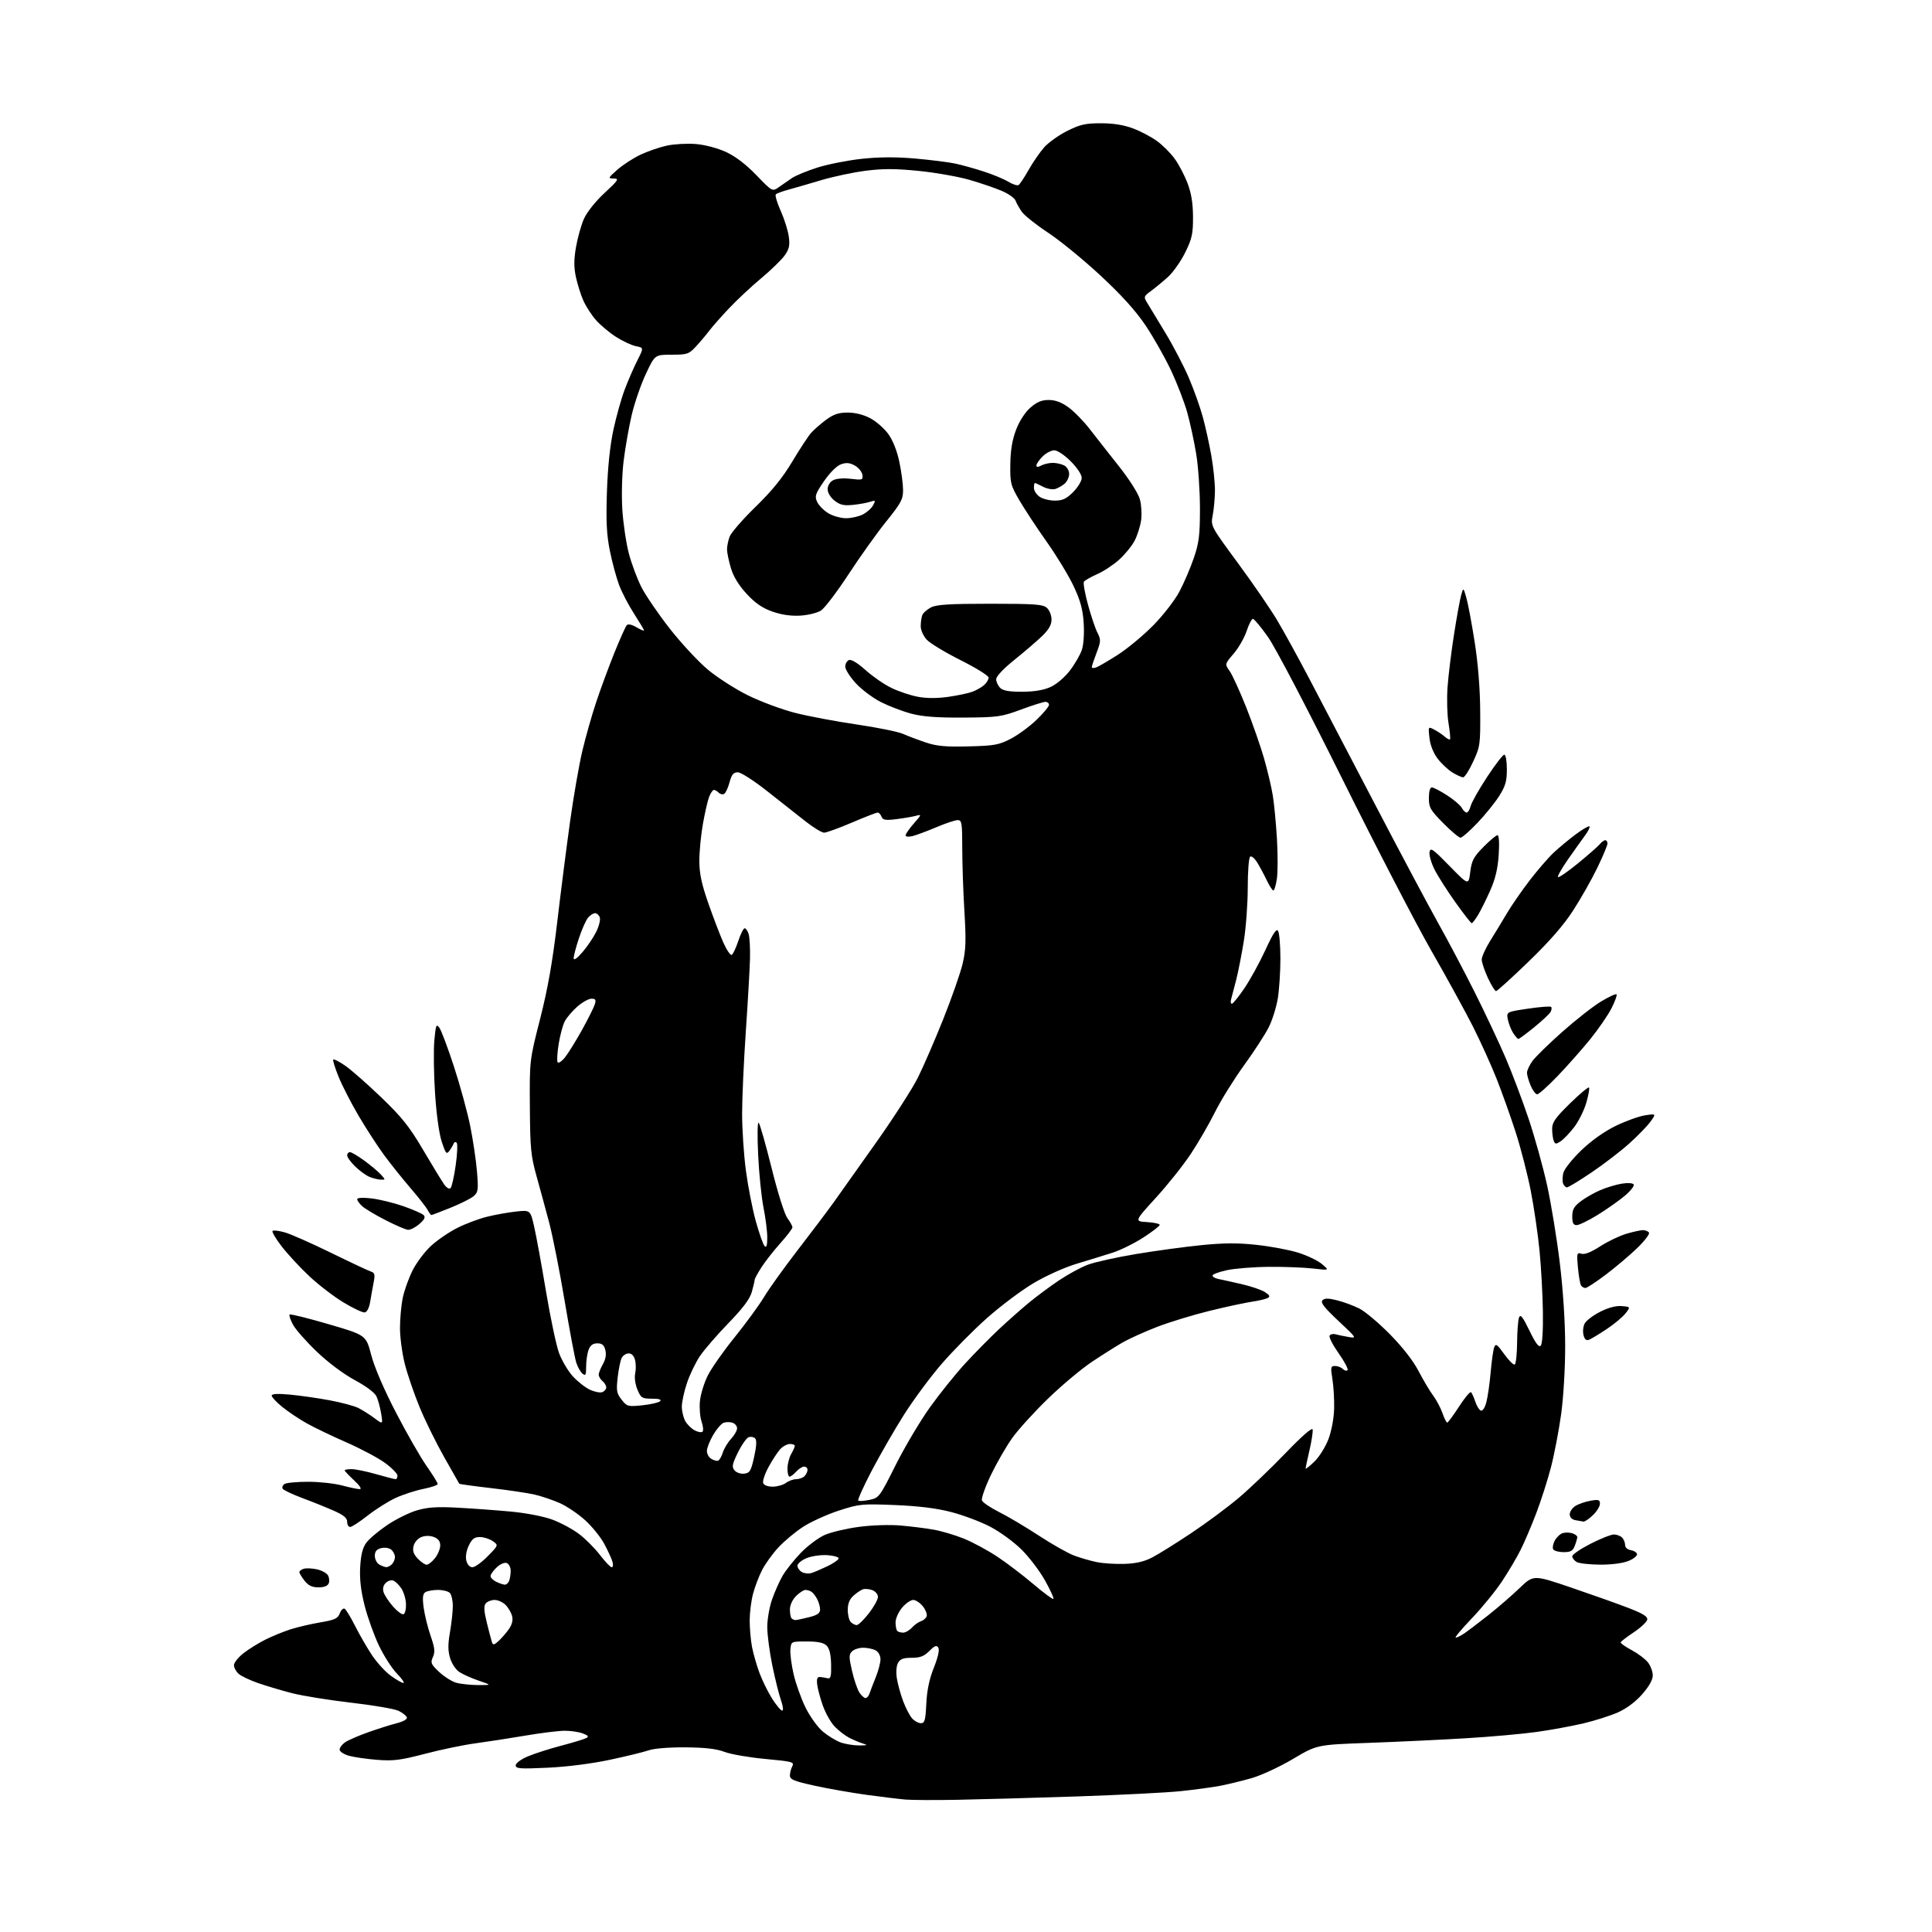 <?xml version="1.0" encoding="UTF-8" standalone="no"?>
<svg 
  version="1.1" 
  xmlns="http://www.w3.org/2000/svg" 
  xmlns:xlink="http://www.w3.org/1999/xlink" 
  xmlns:svg="http://www.w3.org/2000/svg"
  xmlns:rdf="http://www.w3.org/1999/02/22-rdf-syntax-ns#"
  xmlns:cc="http://creativecommons.org/ns#"
  xmlns:dc="http://purl.org/dc/elements/1.1/"
  viewBox="0 0 768 768"
  width="768"
  height="768"
>
<style>svg {background-color: white; }</style>"
<path stroke="none" fill="black" fill-rule="evenodd" d="M380.50,715.45C371.70,715.61 362.48,715.57 360.00,715.36C357.52,715.15 350.55,714.30 344.50,713.48C338.45,712.65 329.11,711.01 323.75,709.83C315.57,708.03 314.00,707.38 314.00,705.78C314.00,704.73 314.43,703.07 314.96,702.08C315.83,700.44 314.97,700.21 304.21,699.21C297.77,698.61 290.48,697.35 288.00,696.40C284.81,695.18 280.30,694.66 272.50,694.60C266.14,694.55 260.02,695.03 258.00,695.74C256.07,696.42 249.10,698.12 242.50,699.53C235.25,701.08 225.45,702.33 217.75,702.69C206.74,703.21 205.00,703.08 205.00,701.77C205.00,700.90 207.05,699.37 209.75,698.22C212.36,697.11 218.32,695.19 223.00,693.96C227.68,692.73 232.18,691.37 233.00,690.93C234.17,690.31 233.88,689.91 231.68,689.07C230.14,688.48 226.92,688.00 224.53,688.00C222.15,688.00 215.09,688.87 208.85,689.93C202.61,690.99 193.68,692.37 189.00,693.00C184.32,693.62 175.32,695.49 169.00,697.15C159.26,699.70 156.35,700.07 150.00,699.57C145.88,699.25 140.81,698.52 138.75,697.95C136.69,697.37 135.00,696.28 135.00,695.51C135.00,694.74 135.97,693.43 137.16,692.60C138.35,691.77 142.51,689.96 146.41,688.58C150.31,687.20 155.44,685.58 157.81,684.98C160.36,684.33 161.97,683.40 161.74,682.69C161.53,682.04 160.05,680.87 158.46,680.09C156.88,679.32 148.36,677.85 139.54,676.84C130.72,675.82 120.12,674.11 116.00,673.04C111.88,671.97 105.83,670.17 102.57,669.04C99.31,667.91 95.82,666.24 94.82,665.34C93.82,664.43 93.00,662.90 93.00,661.93C93.00,660.96 94.69,658.84 96.75,657.21C98.81,655.59 102.75,653.14 105.50,651.77C108.25,650.40 112.75,648.56 115.50,647.68C118.25,646.80 123.57,645.56 127.32,644.92C133.10,643.95 134.28,643.40 135.07,641.33C135.58,639.98 136.46,639.16 137.02,639.51C137.58,639.86 139.44,642.93 141.15,646.32C142.86,649.72 145.85,654.92 147.81,657.87C149.76,660.83 153.15,664.54 155.33,666.12C157.51,667.71 159.77,669.00 160.35,669.00C160.93,669.00 159.77,667.31 157.76,665.25C155.76,663.19 152.52,658.12 150.57,654.00C148.62,649.88 146.07,642.73 144.91,638.12C143.44,632.29 142.91,627.65 143.18,622.90C143.45,618.07 144.16,615.25 145.59,613.28C146.71,611.75 150.45,608.59 153.90,606.25C157.35,603.92 162.69,601.27 165.76,600.38C170.06,599.13 173.78,598.89 181.92,599.33C187.74,599.64 197.23,600.33 203.01,600.87C209.07,601.43 216.05,602.78 219.51,604.05C222.80,605.27 227.59,607.83 230.13,609.75C232.68,611.66 236.44,615.43 238.49,618.12C240.54,620.80 242.65,623.00 243.17,623.00C243.71,623.00 243.83,621.99 243.45,620.75C243.08,619.51 241.60,616.32 240.17,613.65C238.74,610.99 235.31,606.75 232.54,604.25C229.77,601.75 225.25,598.71 222.50,597.49C219.75,596.28 215.25,594.76 212.50,594.12C209.75,593.48 201.94,592.32 195.14,591.54C188.34,590.75 182.69,589.97 182.57,589.81C182.46,589.64 179.74,584.85 176.53,579.16C173.32,573.48 168.93,564.56 166.79,559.35C164.64,554.14 162.01,546.46 160.94,542.28C159.87,538.10 159.00,531.62 159.00,527.89C159.00,524.15 159.51,518.71 160.13,515.80C160.74,512.88 162.50,508.01 164.03,504.96C165.56,501.92 168.84,497.56 171.32,495.27C173.80,492.98 178.49,489.77 181.75,488.13C185.00,486.49 190.32,484.48 193.58,483.68C196.84,482.87 202.05,481.94 205.17,481.60C210.84,481.00 210.84,481.00 212.37,487.75C213.21,491.46 215.33,503.05 217.07,513.50C218.82,523.95 221.14,534.92 222.24,537.88C223.34,540.84 225.77,544.96 227.64,547.03C229.52,549.10 232.57,551.52 234.43,552.40C236.29,553.28 238.53,553.73 239.41,553.40C240.28,553.06 241.00,552.21 241.00,551.52C241.00,550.82 240.32,549.68 239.50,549.00C238.68,548.32 238.00,547.17 238.00,546.46C238.00,545.75 238.75,543.86 239.66,542.27C240.74,540.39 241.08,538.45 240.64,536.69C240.13,534.67 239.34,534.00 237.46,534.00C235.69,534.00 234.66,534.75 233.98,536.57C233.44,537.98 233.00,540.96 233.00,543.19C233.00,546.62 232.78,547.06 231.55,546.04C230.75,545.38 229.64,543.41 229.07,541.67C228.51,539.93 226.43,528.87 224.45,517.10C222.48,505.33 219.72,491.38 218.33,486.10C216.93,480.82 214.66,472.45 213.27,467.50C211.03,459.48 210.74,456.49 210.63,440.00C210.50,421.50 210.50,421.50 214.71,405.00C217.76,393.04 219.63,382.45 221.51,366.50C222.94,354.40 225.24,336.40 226.62,326.50C228.00,316.60 230.19,304.00 231.49,298.50C232.79,293.00 235.28,284.23 237.03,279.00C238.77,273.77 242.01,265.00 244.23,259.50C246.45,254.00 248.66,249.07 249.14,248.54C249.69,247.94 251.13,248.24 253.01,249.35C254.65,250.32 256.00,250.88 256.00,250.59C256.00,250.30 254.21,247.31 252.03,243.93C249.85,240.55 247.17,235.41 246.08,232.49C244.99,229.58 243.35,223.49 242.43,218.96C241.14,212.58 240.88,207.33 241.26,195.61C241.58,185.85 242.49,177.11 243.82,170.93C244.95,165.67 246.97,158.46 248.31,154.90C249.65,151.34 251.91,146.14 253.33,143.33C255.92,138.23 255.92,138.23 252.78,137.61C251.05,137.26 247.48,135.59 244.85,133.90C242.21,132.21 238.63,129.20 236.88,127.21C235.14,125.23 232.89,121.74 231.88,119.46C230.87,117.18 229.54,112.97 228.93,110.11C228.10,106.23 228.11,103.19 228.97,98.20C229.61,94.51 231.03,89.47 232.12,87.00C233.28,84.36 236.65,80.12 240.28,76.75C245.83,71.59 246.21,71.00 243.98,70.96C241.61,70.92 241.67,70.77 245.43,67.44C247.60,65.54 251.73,62.86 254.61,61.49C257.49,60.13 262.22,58.50 265.11,57.88C268.00,57.26 273.16,56.98 276.57,57.25C280.21,57.55 285.15,58.84 288.52,60.38C292.32,62.12 296.44,65.26 300.65,69.61C307.02,76.21 307.02,76.21 309.64,74.36C311.07,73.34 313.43,71.71 314.88,70.74C316.32,69.77 320.88,67.90 325.00,66.59C329.12,65.29 337.03,63.73 342.57,63.13C349.50,62.39 356.15,62.35 363.89,63.03C370.07,63.58 377.24,64.48 379.81,65.04C382.39,65.60 387.43,67.00 391.00,68.16C394.57,69.31 398.95,71.12 400.73,72.19C402.51,73.26 404.38,73.88 404.89,73.57C405.39,73.26 407.19,70.56 408.87,67.57C410.56,64.58 413.33,60.55 415.03,58.62C416.73,56.68 420.87,53.72 424.22,52.05C429.35,49.49 431.48,49.00 437.62,49.00C442.52,49.00 446.72,49.67 450.36,51.03C453.35,52.15 457.64,54.40 459.89,56.04C462.15,57.67 465.33,60.85 466.96,63.11C468.60,65.36 470.90,69.75 472.07,72.86C473.58,76.82 474.22,80.80 474.24,86.26C474.26,92.97 473.84,94.89 471.12,100.40C469.39,103.91 466.30,108.30 464.24,110.14C462.18,111.99 459.15,114.49 457.50,115.70C454.65,117.77 454.58,118.01 456.00,120.34C456.82,121.69 460.08,127.06 463.23,132.27C466.39,137.48 470.58,145.52 472.55,150.12C474.53,154.73 477.02,161.70 478.09,165.61C479.17,169.52 480.71,176.49 481.52,181.11C482.33,185.72 482.98,191.97 482.96,195.00C482.93,198.03 482.54,202.44 482.08,204.80C481.25,209.11 481.25,209.11 492.07,223.80C498.02,231.89 505.02,242.07 507.62,246.44C510.23,250.80 515.92,261.15 520.28,269.44C524.64,277.72 536.42,300.25 546.46,319.50C556.50,338.75 567.88,360.12 571.73,367.00C575.59,373.88 582.15,386.30 586.31,394.61C590.47,402.92 595.98,414.62 598.54,420.61C601.11,426.60 605.21,437.47 607.66,444.77C610.11,452.07 613.42,463.99 615.02,471.27C616.61,478.55 618.88,492.38 620.04,502.00C621.36,512.80 622.17,525.43 622.18,535.00C622.19,543.97 621.50,555.47 620.56,562.30C619.65,568.79 617.84,578.24 616.52,583.30C615.21,588.36 612.56,596.61 610.65,601.62C608.73,606.64 605.95,613.17 604.46,616.12C602.98,619.08 599.69,624.65 597.14,628.50C594.60,632.35 589.20,638.99 585.13,643.25C581.06,647.51 578.14,651.00 578.64,651.00C579.15,651.00 580.67,650.25 582.03,649.33C583.39,648.42 587.65,645.19 591.50,642.15C595.35,639.11 600.99,634.24 604.03,631.31C609.57,625.99 609.57,625.99 624.52,631.07C632.74,633.87 642.99,637.51 647.29,639.17C653.15,641.43 655.03,642.60 654.80,643.84C654.62,644.75 652.23,647.00 649.49,648.83C646.75,650.66 644.39,652.46 644.25,652.83C644.11,653.20 646.05,654.59 648.56,655.92C651.07,657.26 654.00,659.45 655.06,660.81C656.13,662.16 657.00,664.50 657.00,665.99C657.00,667.77 655.53,670.38 652.78,673.51C650.14,676.52 646.54,679.20 643.13,680.71C640.14,682.03 634.00,683.99 629.48,685.06C624.96,686.13 616.59,687.67 610.88,688.47C605.17,689.27 592.40,690.41 582.50,691.00C572.60,691.60 555.27,692.41 544.00,692.82C523.50,693.56 523.50,693.56 514.00,699.20C508.77,702.31 501.35,705.75 497.50,706.85C493.65,707.94 488.02,709.31 485.00,709.89C481.98,710.47 474.94,711.42 469.36,712.01C463.78,712.60 445.10,713.54 427.86,714.12C410.61,714.69 389.30,715.29 380.50,715.45zM341.50,693.84C344.87,693.83 345.10,693.71 342.99,693.07C341.61,692.65 339.14,691.60 337.49,690.74C335.85,689.88 333.26,687.87 331.74,686.27C330.22,684.67 328.12,680.92 327.06,677.92C326.01,674.93 325.00,671.13 324.83,669.49C324.59,667.31 324.91,666.54 326.00,666.63C326.82,666.70 328.18,666.93 329.00,667.13C330.21,667.43 330.48,666.39 330.38,661.66C330.30,657.69 329.73,655.30 328.60,654.17C327.42,652.99 325.17,652.51 320.72,652.51C314.50,652.50 314.50,652.50 314.20,655.61C314.03,657.33 314.61,661.80 315.48,665.55C316.35,669.30 318.48,675.26 320.22,678.79C321.95,682.31 325.04,686.60 327.07,688.31C329.11,690.02 332.29,691.96 334.14,692.63C335.99,693.30 339.30,693.84 341.50,693.84zM366.08,685.00C367.59,685.00 367.90,683.85 368.22,677.25C368.48,671.93 369.42,667.44 371.22,662.93C372.88,658.77 373.53,655.86 372.99,654.98C372.31,653.88 371.58,654.14 369.43,656.30C367.33,658.40 365.77,659.00 362.40,659.00C359.04,659.00 357.82,659.47 356.96,661.07C356.29,662.32 356.13,664.82 356.54,667.32C356.92,669.62 358.05,673.69 359.06,676.36C360.07,679.04 361.66,682.07 362.60,683.11C363.54,684.15 365.11,685.00 366.08,685.00zM310.93,680.00C311.49,680.00 311.28,678.21 310.44,675.83C309.63,673.54 308.08,667.28 306.98,661.92C305.89,656.57 305.00,649.74 305.00,646.75C305.00,643.76 305.84,638.88 306.87,635.91C307.90,632.93 309.77,628.70 311.03,626.50C312.29,624.30 315.57,620.16 318.32,617.30C321.08,614.44 325.41,611.21 327.94,610.12C330.48,609.03 336.57,607.60 341.48,606.95C346.53,606.27 353.67,606.04 357.95,606.41C362.10,606.77 368.04,607.51 371.13,608.06C374.23,608.60 379.63,610.21 383.13,611.62C386.64,613.04 392.61,616.26 396.41,618.78C400.21,621.30 406.68,626.22 410.79,629.72C414.90,633.21 418.48,635.85 418.75,635.59C419.01,635.32 417.52,632.04 415.43,628.30C413.35,624.56 409.13,619.01 406.07,615.97C402.98,612.91 397.38,608.83 393.50,606.83C389.65,604.84 382.68,602.23 378.00,601.03C372.24,599.54 365.05,598.66 355.73,598.28C342.61,597.75 341.56,597.85 333.42,600.50C328.73,602.02 322.33,604.94 319.19,606.97C316.06,609.01 311.62,612.73 309.32,615.24C307.02,617.75 304.14,621.76 302.92,624.15C301.70,626.54 300.09,630.75 299.36,633.50C298.62,636.25 298.02,641.03 298.01,644.11C298.01,647.20 298.42,651.94 298.93,654.65C299.45,657.35 300.79,662.05 301.93,665.08C303.06,668.12 305.33,672.71 306.97,675.30C308.61,677.88 310.40,680.00 310.93,680.00zM344.05,675.00C344.61,675.00 345.32,674.21 345.63,673.25C345.94,672.29 347.05,669.39 348.10,666.81C349.14,664.24 350.00,660.99 350.00,659.60C350.00,658.12 349.20,656.64 348.07,656.04C347.00,655.47 344.78,655.00 343.14,655.00C341.49,655.00 339.49,655.65 338.69,656.45C337.43,657.71 337.43,658.70 338.69,664.20C339.48,667.66 340.79,671.51 341.59,672.75C342.39,673.99 343.50,675.00 344.05,675.00zM190.00,669.84C195.50,669.86 195.50,669.86 190.33,668.10C187.48,667.13 184.02,665.58 182.62,664.67C181.21,663.75 179.56,661.28 178.92,659.12C178.04,656.20 178.03,653.63 178.88,648.79C179.49,645.24 180.00,640.55 180.00,638.37C180.00,636.19 179.46,633.86 178.80,633.20C178.14,632.54 176.00,632.01 174.05,632.02C172.10,632.02 169.87,632.43 169.11,632.91C168.05,633.58 167.88,635.06 168.41,639.05C168.80,641.94 170.04,646.99 171.17,650.26C172.84,655.08 173.01,656.68 172.09,658.71C171.06,660.96 171.30,661.55 174.53,664.59C176.50,666.45 179.55,668.39 181.31,668.90C183.06,669.40 186.97,669.83 190.00,669.84zM198.13,652.39C199.28,651.35 201.11,649.24 202.21,647.71C203.54,645.84 203.99,644.10 203.57,642.43C203.23,641.07 202.06,639.06 200.97,637.97C199.89,636.89 197.93,636.00 196.62,636.00C195.31,636.00 193.73,636.62 193.11,637.37C192.25,638.40 192.36,640.32 193.54,645.12C194.41,648.63 195.32,652.12 195.58,652.89C195.95,653.99 196.47,653.88 198.13,652.39zM359.01,649.00C359.93,649.00 361.49,648.11 362.48,647.03C363.46,645.94 365.06,644.80 366.04,644.49C367.02,644.18 368.06,643.29 368.35,642.53C368.65,641.76 367.98,639.97 366.87,638.56C365.76,637.15 364.03,636.00 363.02,636.00C362.01,636.00 360.01,637.38 358.59,639.08C357.17,640.77 356.00,643.39 356.00,644.91C356.00,646.43 356.30,647.97 356.67,648.33C357.03,648.70 358.09,649.00 359.01,649.00zM340.57,646.00C341.21,646.00 343.37,643.90 345.37,641.34C347.36,638.77 349.00,635.83 349.00,634.80C349.00,633.78 347.99,632.56 346.75,632.10C345.51,631.64 343.82,631.50 343.00,631.78C342.18,632.07 340.49,633.21 339.25,634.32C337.70,635.72 337.00,637.48 337.00,639.97C337.00,641.97 337.54,644.14 338.20,644.80C338.86,645.46 339.92,646.00 340.57,646.00zM316.22,644.00C316.71,644.00 319.11,643.50 321.56,642.88C324.91,642.04 326.00,641.28 326.00,639.82C326.00,638.74 325.48,636.89 324.85,635.68C324.22,634.48 323.21,633.17 322.60,632.77C322.00,632.36 320.92,632.02 320.20,632.02C319.49,632.01 317.80,633.10 316.45,634.45C314.99,635.92 314.00,638.06 314.00,639.79C314.00,641.37 314.30,642.97 314.67,643.33C315.03,643.70 315.73,644.00 316.22,644.00zM160.39,641.68C161.00,641.47 161.45,639.67 161.39,637.68C161.33,635.70 160.51,632.91 159.58,631.48C158.65,630.06 157.20,628.63 156.36,628.31C155.53,627.99 154.16,628.41 153.32,629.25C152.34,630.23 152.04,631.56 152.49,632.95C152.87,634.15 154.55,636.69 156.22,638.60C157.90,640.51 159.77,641.90 160.39,641.68zM126.60,631.00C124.06,631.00 122.60,630.30 121.07,628.37C119.93,626.92 119.00,625.37 119.00,624.93C119.00,624.49 119.79,623.90 120.75,623.61C121.71,623.32 124.03,623.42 125.90,623.82C127.78,624.22 129.76,625.26 130.31,626.14C130.87,627.01 131.04,628.46 130.69,629.36C130.28,630.44 128.88,631.00 126.60,631.00zM200.64,629.93C201.27,629.97 202.06,629.29 202.39,628.42C202.73,627.55 203.00,625.73 203.00,624.39C203.00,623.04 202.30,621.67 201.45,621.34C200.56,621.00 198.86,621.72 197.45,623.05C196.10,624.31 195.00,625.88 195.00,626.52C195.00,627.17 196.01,628.18 197.25,628.78C198.49,629.38 200.01,629.90 200.64,629.93zM322.50,625.32C323.60,624.99 326.47,623.77 328.89,622.61C331.30,621.45 333.32,620.05 333.39,619.50C333.45,618.95 331.40,618.36 328.84,618.20C326.26,618.03 322.58,618.57 320.59,619.40C318.62,620.22 317.00,621.57 317.00,622.40C317.00,623.23 317.79,624.36 318.75,624.91C319.71,625.47 321.40,625.65 322.50,625.32zM153.55,622.97C154.13,622.99 155.14,622.46 155.80,621.80C156.46,621.14 157.00,619.85 157.00,618.92C157.00,618.00 156.33,616.69 155.51,616.01C154.66,615.30 152.95,615.05 151.51,615.41C149.69,615.86 149.00,616.71 149.00,618.47C149.00,619.81 149.79,621.36 150.75,621.92C151.71,622.48 152.97,622.95 153.55,622.97zM187.81,623.00C188.79,623.00 191.52,621.03 193.88,618.62C198.18,614.24 198.18,614.24 195.87,612.62C194.60,611.73 192.30,611.00 190.76,611.00C188.57,611.00 187.62,611.73 186.35,614.39C185.36,616.47 184.98,618.80 185.38,620.39C185.78,621.98 186.73,623.00 187.81,623.00zM169.60,622.00C170.29,622.00 171.79,620.81 172.93,619.37C174.07,617.92 175.00,615.65 175.00,614.34C175.00,612.71 174.20,611.65 172.50,611.00C170.93,610.40 169.08,610.40 167.53,610.99C166.12,611.52 164.77,613.05 164.41,614.52C163.92,616.44 164.35,617.74 166.05,619.56C167.32,620.90 168.91,622.00 169.60,622.00zM447.00,621.67C451.55,621.53 454.85,620.76 458.00,619.12C460.48,617.84 467.45,613.49 473.50,609.46C479.55,605.43 488.12,599.07 492.54,595.32C496.96,591.57 505.29,583.60 511.04,577.62C517.62,570.77 521.61,567.30 521.80,568.25C521.96,569.08 521.40,572.76 520.55,576.44C519.70,580.12 519.00,583.41 519.00,583.76C519.00,584.11 520.58,582.86 522.50,581.00C524.43,579.13 526.94,575.10 528.09,572.05C529.30,568.83 530.24,563.77 530.34,560.00C530.43,556.42 530.12,551.14 529.66,548.25C528.89,543.47 528.98,543.00 530.71,543.00C531.75,543.00 533.13,543.53 533.78,544.18C534.43,544.83 535.28,545.05 535.67,544.67C536.05,544.28 534.46,541.26 532.14,537.96C529.81,534.66 528.19,531.50 528.54,530.94C528.88,530.38 529.92,530.13 530.83,530.38C531.75,530.64 534.08,531.13 536.00,531.46C539.45,532.06 539.40,531.98 532.02,525.06C526.35,519.74 524.83,517.77 525.71,516.89C526.59,516.01 528.00,516.01 531.57,516.91C534.15,517.56 538.12,519.03 540.38,520.18C542.65,521.32 548.10,525.91 552.50,530.38C557.52,535.47 561.77,540.93 563.89,545.00C565.75,548.58 568.36,552.96 569.69,554.75C571.02,556.54 572.69,559.69 573.40,561.75C574.12,563.81 574.97,565.50 575.29,565.50C575.61,565.50 577.73,562.64 579.99,559.14C582.25,555.64 584.40,553.07 584.77,553.43C585.13,553.80 585.90,555.50 586.47,557.22C587.03,558.94 588.04,560.53 588.69,560.74C589.38,560.96 590.31,559.52 590.87,557.31C591.42,555.22 592.18,549.90 592.56,545.50C592.95,541.10 593.58,536.64 593.96,535.60C594.56,533.96 595.11,534.33 597.98,538.32C599.80,540.86 601.68,542.70 602.15,542.41C602.62,542.12 603.03,538.20 603.07,533.69C603.11,529.19 603.46,524.69 603.85,523.70C604.40,522.30 605.34,523.49 607.98,528.95C610.37,533.91 611.70,535.69 612.45,534.95C613.09,534.30 613.43,529.11 613.33,521.57C613.23,514.79 612.64,503.90 612.01,497.37C611.38,490.84 609.81,480.10 608.53,473.50C607.24,466.90 604.52,456.32 602.48,450.00C600.43,443.68 597.02,434.11 594.89,428.75C592.76,423.38 588.58,414.16 585.61,408.25C582.63,402.34 575.17,388.73 569.02,378.00C562.87,367.27 546.90,336.45 533.52,309.50C519.69,281.64 506.98,257.37 504.07,253.25C501.25,249.26 498.55,246.00 498.05,246.00C497.56,246.00 496.43,248.19 495.55,250.86C494.66,253.53 492.34,257.58 490.39,259.85C486.85,263.99 486.85,263.99 488.80,266.74C489.87,268.26 492.80,274.68 495.32,281.00C497.83,287.32 501.04,296.47 502.44,301.33C503.84,306.19 505.42,312.89 505.96,316.23C506.50,319.56 507.24,327.33 507.61,333.49C507.97,339.65 507.96,346.78 507.58,349.34C507.19,351.90 506.57,353.99 506.19,353.99C505.81,353.98 504.64,352.18 503.59,349.99C502.54,347.79 500.84,344.63 499.82,342.95C498.80,341.27 497.53,340.17 496.98,340.51C496.43,340.85 496.00,346.22 496.00,352.81C495.99,359.24 495.30,368.77 494.45,374.00C493.61,379.23 492.24,386.20 491.41,389.50C490.57,392.80 489.66,396.29 489.38,397.25C489.10,398.21 489.24,399.00 489.69,399.00C490.14,399.00 492.41,396.19 494.73,392.75C497.05,389.31 500.79,382.48 503.05,377.57C506.08,370.98 507.39,369.01 508.06,370.07C508.56,370.85 508.97,375.77 508.98,381.00C508.98,386.23 508.52,393.36 507.95,396.86C507.38,400.36 505.76,405.54 504.34,408.36C502.92,411.19 498.49,418.00 494.51,423.50C490.52,429.00 485.35,437.32 483.02,442.00C480.69,446.68 476.37,454.16 473.41,458.62C470.46,463.09 464.19,470.97 459.48,476.12C450.93,485.50 450.93,485.50 455.96,485.80C458.73,485.97 461.00,486.47 461.00,486.91C461.00,487.36 458.07,489.61 454.50,491.93C450.92,494.24 445.41,496.96 442.25,497.97C439.09,498.98 432.68,500.96 428.00,502.36C423.10,503.83 415.79,507.13 410.74,510.14C405.92,513.01 397.60,519.27 392.24,524.04C386.88,528.81 378.81,536.98 374.30,542.19C369.79,547.40 363.01,556.58 359.22,562.58C355.43,568.59 349.70,578.55 346.47,584.72C343.25,590.90 340.86,596.19 341.16,596.49C341.45,596.79 343.45,596.67 345.60,596.23C349.42,595.44 349.64,595.15 356.06,582.34C359.67,575.14 365.81,564.81 369.70,559.38C373.60,553.95 379.88,546.12 383.68,542.00C387.47,537.88 393.48,531.77 397.04,528.44C400.59,525.11 405.98,520.34 409.00,517.85C412.02,515.35 417.40,511.36 420.95,508.98C424.49,506.60 429.63,503.81 432.37,502.77C435.11,501.73 443.72,499.81 451.52,498.51C459.31,497.21 471.05,495.61 477.61,494.96C486.49,494.07 492.08,494.04 499.58,494.86C505.11,495.46 512.53,496.85 516.07,497.96C519.60,499.06 523.85,501.10 525.50,502.49C528.50,505.02 528.50,505.02 522.00,504.26C518.42,503.84 510.55,503.54 504.50,503.59C498.45,503.63 490.91,504.23 487.75,504.91C484.59,505.59 482.00,506.55 482.00,507.05C482.00,507.55 483.01,508.16 484.25,508.40C485.49,508.64 489.62,509.55 493.43,510.43C497.25,511.30 501.48,512.74 502.84,513.63C504.76,514.89 505.00,515.41 503.90,516.00C503.13,516.41 500.33,517.06 497.68,517.45C495.03,517.83 487.50,519.45 480.93,521.06C474.37,522.66 464.94,525.54 459.98,527.45C455.02,529.37 448.84,532.16 446.23,533.66C443.63,535.16 438.12,538.64 434.00,541.39C429.88,544.14 422.06,550.69 416.63,555.95C411.21,561.20 404.81,568.23 402.42,571.57C400.03,574.91 396.21,581.54 393.92,586.30C391.64,591.06 390.03,595.63 390.34,596.44C390.65,597.26 393.74,599.34 397.20,601.08C400.67,602.81 407.77,607.03 413.00,610.46C418.23,613.88 424.52,617.44 427.00,618.37C429.48,619.29 433.52,620.46 436.00,620.96C438.48,621.47 443.43,621.79 447.00,621.67zM636.13,621.97C631.93,621.95 627.71,621.48 626.75,620.92C625.79,620.36 625.00,619.34 625.00,618.65C625.00,617.96 628.26,615.72 632.25,613.68C636.24,611.64 640.42,609.98 641.55,609.98C642.68,609.99 644.14,610.54 644.80,611.20C645.46,611.86 646.00,613.18 646.00,614.13C646.00,615.14 646.90,615.99 648.17,616.18C649.37,616.36 650.52,617.04 650.74,617.71C650.96,618.37 649.48,619.61 647.45,620.46C645.18,621.40 640.80,621.99 636.13,621.97zM621.58,617.00C619.68,617.00 617.81,616.51 617.44,615.90C617.07,615.30 617.34,613.73 618.04,612.42C618.75,611.11 620.15,609.77 621.16,609.45C622.17,609.13 623.90,609.15 625.00,609.50C626.10,609.85 627.00,610.53 627.00,611.00C627.00,611.48 626.56,613.02 626.02,614.43C625.24,616.51 624.38,617.00 621.58,617.00zM139.19,607.00C138.53,607.00 138.00,606.08 138.00,604.94C138.00,603.43 136.62,602.28 132.75,600.56C129.86,599.28 124.24,597.01 120.26,595.53C116.27,594.04 112.73,592.37 112.38,591.80C112.03,591.24 112.36,590.38 113.12,589.90C113.88,589.42 118.10,589.03 122.50,589.03C126.90,589.03 132.97,589.69 136.00,590.50C139.03,591.31 142.18,591.97 143.00,591.96C143.91,591.95 143.03,590.58 140.75,588.46C138.69,586.54 137.00,584.75 137.00,584.49C137.00,584.22 138.24,584.00 139.75,584.00C141.27,584.00 145.65,584.90 149.50,586.00C153.35,587.10 156.83,588.00 157.25,588.00C157.66,588.00 158.00,587.36 158.00,586.59C158.00,585.81 155.78,583.54 153.07,581.55C150.36,579.57 143.50,575.91 137.82,573.42C132.15,570.94 125.03,567.52 122.00,565.83C118.97,564.14 114.59,561.21 112.25,559.31C109.91,557.42 108.00,555.38 108.00,554.79C108.00,554.06 110.33,553.93 115.25,554.38C119.24,554.75 126.33,555.76 131.00,556.63C135.68,557.50 140.85,558.89 142.50,559.72C144.15,560.56 147.01,562.37 148.86,563.75C152.22,566.27 152.22,566.27 151.51,561.89C151.12,559.47 150.28,556.40 149.65,555.06C148.96,553.60 145.48,551.00 141.03,548.61C136.58,546.22 130.47,541.65 125.95,537.33C121.77,533.34 117.51,528.50 116.47,526.58C115.44,524.65 114.83,522.84 115.12,522.55C115.41,522.25 122.37,523.97 130.58,526.37C145.50,530.73 145.50,530.73 147.56,538.62C148.82,543.46 152.60,552.26 157.35,561.41C161.60,569.62 167.08,579.20 169.54,582.71C171.99,586.22 174.00,589.47 174.00,589.92C174.00,590.37 171.41,591.25 168.25,591.88C165.09,592.51 160.11,594.13 157.19,595.49C154.26,596.85 149.29,600.00 146.12,602.48C142.96,604.97 139.84,607.00 139.19,607.00zM629.45,604.86C628.93,604.79 627.49,604.53 626.25,604.29C624.85,604.03 624.00,603.14 624.00,601.95C624.00,600.90 625.01,599.41 626.25,598.64C627.49,597.86 630.19,596.93 632.25,596.57C635.47,596.00 636.00,596.17 636.00,597.77C636.00,598.79 634.74,600.84 633.20,602.31C631.65,603.79 629.97,604.94 629.45,604.86zM307.22,590.97C309.02,590.95 311.37,590.28 312.44,589.47C313.51,588.66 315.33,588.00 316.49,588.00C317.65,588.00 319.14,587.46 319.80,586.80C320.46,586.14 321.00,585.01 321.00,584.30C321.00,583.59 320.39,583.00 319.65,583.00C318.92,583.00 317.50,583.90 316.50,585.00C315.50,586.10 314.31,587.00 313.85,587.00C313.38,587.00 313.02,585.54 313.04,583.75C313.05,581.96 313.71,579.38 314.50,578.00C315.29,576.62 315.95,575.16 315.96,574.75C315.98,574.34 315.12,574.00 314.04,574.00C312.96,574.00 311.22,574.92 310.17,576.04C309.13,577.17 307.05,580.34 305.55,583.09C304.05,585.84 303.07,588.75 303.38,589.55C303.71,590.42 305.25,590.99 307.22,590.97zM295.85,585.80C298.07,585.54 298.54,584.75 299.78,579.14C300.74,574.80 300.86,572.46 300.16,571.76C299.60,571.20 298.43,571.00 297.57,571.33C296.71,571.66 294.80,574.39 293.33,577.40C291.04,582.06 290.85,583.11 291.99,584.49C292.74,585.39 294.43,585.97 295.85,585.80zM285.44,580.66C285.95,580.50 286.80,579.05 287.31,577.44C287.83,575.82 289.32,573.35 290.62,571.95C291.93,570.54 293.00,568.66 293.00,567.76C293.00,566.87 292.16,565.87 291.14,565.54C290.12,565.22 288.53,565.24 287.61,565.59C286.70,565.95 284.83,568.13 283.47,570.46C282.11,572.78 281.00,575.63 281.00,576.79C281.00,577.95 281.79,579.36 282.75,579.92C283.71,580.48 284.92,580.81 285.44,580.66zM279.26,569.12C279.68,568.71 279.52,566.91 278.89,565.12C278.27,563.33 277.97,559.68 278.23,557.01C278.48,554.34 279.88,549.75 281.34,546.82C282.80,543.90 287.61,537.03 292.04,531.57C296.46,526.10 301.72,518.90 303.73,515.57C305.74,512.23 311.73,503.88 317.04,497.00C322.35,490.12 328.80,481.57 331.37,478.00C333.93,474.43 341.64,463.57 348.48,453.88C355.33,444.19 362.72,432.70 364.89,428.34C367.07,423.98 371.60,413.51 374.97,405.09C378.33,396.66 381.79,386.78 382.65,383.13C383.94,377.71 384.07,373.94 383.38,362.50C382.91,354.80 382.52,343.44 382.51,337.25C382.50,327.08 382.33,326.00 380.70,326.00C379.70,326.00 375.88,327.28 372.20,328.84C368.51,330.40 364.26,331.98 362.75,332.36C361.15,332.75 360.00,332.63 360.00,332.05C360.00,331.51 361.46,329.40 363.25,327.36C366.43,323.73 366.44,323.66 364.00,324.32C362.62,324.69 359.15,325.28 356.27,325.63C351.97,326.16 350.93,325.98 350.41,324.64C350.07,323.74 349.38,323.00 348.88,323.00C348.39,323.00 343.77,324.80 338.62,327.00C333.47,329.20 328.51,331.00 327.59,331.00C326.68,331.00 323.36,328.98 320.22,326.51C317.07,324.04 310.23,318.64 305.00,314.52C299.68,310.31 294.53,307.01 293.29,307.00C291.56,307.00 290.85,307.86 290.01,310.96C289.43,313.13 288.47,315.21 287.89,315.57C287.30,315.93 286.32,315.72 285.71,315.11C285.10,314.50 284.23,314.00 283.78,314.00C283.32,314.00 282.48,315.24 281.89,316.75C281.31,318.26 280.20,323.10 279.42,327.50C278.64,331.90 278.00,338.49 278.00,342.15C278.00,347.19 278.86,351.27 281.52,358.92C283.46,364.49 286.15,371.54 287.50,374.59C288.85,377.65 290.38,379.88 290.90,379.56C291.42,379.24 292.59,376.73 293.50,373.99C294.42,371.24 295.54,369.00 296.01,369.00C296.48,369.00 297.19,370.01 297.59,371.25C297.99,372.49 298.23,376.84 298.14,380.92C298.04,385.00 297.29,398.05 296.48,409.92C295.67,421.79 295.00,436.54 295.00,442.70C295.00,448.86 295.67,458.98 296.49,465.20C297.31,471.41 299.08,480.50 300.43,485.40C301.79,490.29 303.37,494.77 303.95,495.35C304.68,496.08 305.00,495.07 305.00,491.95C305.00,489.50 304.33,484.12 303.50,480.00C302.68,475.88 301.72,466.43 301.37,459.00C301.01,451.46 301.10,445.86 301.59,446.31C302.06,446.75 304.37,454.85 306.72,464.30C309.16,474.12 311.85,482.66 312.99,484.21C314.10,485.70 315.00,487.35 315.00,487.88C315.00,488.41 312.85,491.24 310.22,494.17C307.60,497.10 304.22,501.40 302.72,503.73C301.23,506.05 300.00,508.30 299.99,508.73C299.99,509.15 299.49,511.30 298.88,513.50C298.09,516.34 295.41,519.94 289.54,526.00C285.01,530.67 279.92,536.56 278.22,539.08C276.52,541.60 274.20,546.43 273.07,549.80C271.93,553.18 271.02,557.41 271.04,559.22C271.05,561.02 271.67,563.58 272.40,564.89C273.12,566.20 274.80,567.86 276.11,568.57C277.42,569.28 278.84,569.53 279.26,569.12zM255.38,558.62C258.70,558.27 261.86,557.54 262.41,556.99C263.06,556.34 261.97,556.00 259.15,556.00C255.21,556.00 254.79,555.73 253.39,552.40C252.53,550.34 252.15,547.61 252.49,546.02C252.83,544.50 252.81,542.07 252.44,540.63C252.03,538.97 251.10,538.00 249.93,538.00C248.91,538.00 247.66,538.79 247.15,539.75C246.64,540.71 245.92,544.21 245.54,547.52C244.94,552.85 245.12,553.88 247.10,556.40C249.25,559.13 249.60,559.22 255.38,558.62zM631.62,532.59C630.56,533.00 629.89,532.40 629.46,530.68C629.11,529.31 629.33,527.24 629.95,526.09C630.57,524.94 633.34,522.85 636.11,521.44C639.39,519.78 642.39,519.00 644.68,519.19C648.20,519.50 648.20,519.50 646.11,522.15C644.96,523.60 641.57,526.42 638.59,528.40C635.60,530.38 632.47,532.27 631.62,532.59zM145.00,521.71C144.18,521.84 140.36,520.05 136.51,517.72C132.67,515.40 126.53,510.68 122.87,507.23C119.20,503.78 114.30,498.48 111.96,495.45C109.63,492.42 108.00,489.66 108.35,489.31C108.70,488.97 110.90,489.23 113.24,489.90C115.58,490.56 123.80,494.20 131.50,497.97C139.20,501.74 146.35,505.10 147.38,505.43C148.96,505.94 149.14,506.62 148.53,509.77C148.13,511.82 147.51,515.29 147.15,517.49C146.76,519.89 145.91,521.57 145.00,521.71zM630.22,512.00C629.61,512.00 628.82,511.52 628.46,510.93C628.10,510.34 627.55,507.14 627.25,503.82C626.74,498.17 626.83,497.81 628.64,498.38C629.91,498.79 632.44,497.79 636.04,495.47C639.04,493.53 643.72,491.28 646.43,490.47C649.14,489.66 652.15,489.00 653.12,489.00C654.09,489.00 655.16,489.45 655.50,490.00C655.84,490.55 653.73,493.31 650.81,496.13C647.89,498.95 642.31,503.68 638.41,506.63C634.51,509.58 630.83,512.00 630.22,512.00zM162.19,488.87C161.26,488.80 157.23,487.07 153.24,485.02C149.24,482.97 145.08,480.48 143.99,479.49C142.89,478.50 142.00,477.25 142.00,476.71C142.00,476.10 144.18,475.98 147.69,476.39C150.82,476.76 156.51,478.15 160.34,479.48C164.17,480.82 167.80,482.41 168.40,483.02C169.20,483.84 168.74,484.80 166.69,486.57C165.15,487.91 163.13,488.94 162.19,488.87zM626.75,487.00C625.42,487.00 625.00,486.17 625.00,483.55C625.00,480.82 625.69,479.57 628.31,477.58C630.12,476.19 633.61,474.19 636.06,473.13C638.50,472.07 642.37,470.90 644.65,470.53C647.10,470.13 649.05,470.27 649.42,470.86C649.76,471.42 648.12,473.47 645.77,475.44C643.42,477.40 638.58,480.80 635.00,483.00C631.42,485.20 627.71,487.00 626.75,487.00zM171.47,483.00C171.25,483.00 170.58,482.08 169.98,480.96C169.38,479.84 166.29,475.90 163.12,472.21C159.95,468.52 155.23,462.62 152.64,459.10C150.05,455.57 145.52,448.59 142.57,443.57C139.61,438.55 136.03,431.57 134.60,428.06C133.17,424.54 132.22,421.45 132.48,421.18C132.75,420.92 134.87,422.01 137.19,423.60C139.52,425.20 145.95,430.85 151.49,436.16C159.79,444.13 162.72,447.80 168.23,457.16C171.91,463.40 175.66,469.55 176.57,470.84C177.53,472.19 178.60,472.80 179.11,472.29C179.59,471.81 180.51,467.71 181.15,463.19C181.79,458.68 181.96,454.65 181.52,454.24C181.08,453.83 180.55,454.00 180.33,454.61C180.11,455.22 179.35,456.50 178.65,457.46C177.52,459.01 177.17,458.61 175.60,453.86C174.54,450.66 173.47,442.86 172.93,434.50C172.43,426.80 172.31,417.39 172.66,413.59C173.22,407.42 173.44,406.88 174.66,408.55C175.41,409.58 178.02,416.51 180.45,423.96C182.88,431.41 185.78,442.00 186.90,447.50C188.01,453.00 189.23,461.16 189.60,465.64C190.21,473.02 190.08,473.95 188.27,475.50C187.17,476.44 183.03,478.51 179.07,480.11C175.11,481.70 171.69,483.00 171.47,483.00zM622.90,472.00C622.37,472.00 621.68,471.32 621.36,470.50C621.04,469.67 621.09,467.76 621.45,466.25C621.82,464.74 625.01,460.71 628.55,457.31C632.59,453.42 637.68,449.80 642.24,447.57C646.23,445.63 651.49,443.73 653.93,443.36C658.36,442.69 658.36,442.69 656.15,445.79C654.93,447.50 651.14,451.42 647.72,454.50C644.30,457.58 637.53,462.78 632.68,466.05C627.84,469.32 623.43,472.00 622.90,472.00zM151.40,468.94C150.36,468.90 148.38,468.43 147.00,467.88C145.62,467.34 143.04,465.48 141.25,463.75C139.46,462.02 138.00,460.02 138.00,459.30C138.00,458.59 138.50,458.00 139.12,458.00C139.73,458.00 142.33,459.54 144.88,461.41C147.44,463.29 150.38,465.77 151.42,466.91C153.27,468.96 153.27,469.00 151.40,468.94zM620.37,453.69C618.51,454.90 618.17,454.88 617.62,453.46C617.28,452.57 617.00,450.43 617.00,448.71C617.00,446.15 618.29,444.32 624.05,438.67C627.93,434.88 631.35,432.02 631.65,432.31C631.94,432.61 631.46,435.33 630.58,438.36C629.70,441.39 627.52,445.76 625.74,448.08C623.96,450.40 621.54,452.92 620.37,453.69zM611.05,435.00C610.42,435.00 609.25,433.44 608.45,431.53C607.65,429.62 607.00,427.33 607.00,426.44C607.00,425.54 607.95,423.47 609.12,421.83C610.29,420.19 615.65,414.95 621.03,410.18C626.42,405.40 633.35,399.97 636.44,398.11C639.53,396.25 642.30,394.96 642.60,395.26C642.89,395.56 642.00,398.05 640.60,400.80C639.21,403.54 635.38,409.10 632.10,413.15C628.82,417.19 623.00,423.76 619.17,427.75C615.34,431.74 611.69,435.00 611.05,435.00zM224.56,420.36C225.82,418.79 228.86,413.90 231.31,409.50C233.75,405.10 236.06,400.49 236.44,399.25C237.00,397.43 236.75,397.00 235.10,397.00C233.98,397.00 231.46,398.42 229.48,400.15C227.51,401.88 225.27,404.52 224.49,406.01C223.72,407.51 222.63,411.56 222.08,415.01C221.52,418.47 221.33,421.73 221.66,422.26C221.98,422.78 223.29,421.93 224.56,420.36zM603.59,413.00C603.29,413.00 602.37,411.96 601.54,410.70C600.71,409.43 599.75,407.01 599.41,405.32C598.80,402.24 598.80,402.24 607.40,400.96C612.14,400.25 616.27,399.94 616.60,400.26C616.92,400.59 616.80,401.51 616.34,402.31C615.88,403.12 612.94,405.85 609.82,408.39C606.69,410.92 603.89,413.00 603.59,413.00zM594.70,393.99C594.27,394.00 592.81,391.64 591.46,388.75C590.12,385.86 589.02,382.58 589.01,381.46C589.00,380.33 590.53,376.96 592.40,373.96C594.28,370.96 597.27,366.02 599.05,363.00C600.84,359.98 604.88,354.12 608.04,350.00C611.21,345.88 615.53,340.88 617.65,338.90C619.77,336.92 623.71,333.65 626.41,331.64C629.11,329.63 631.55,328.22 631.84,328.50C632.12,328.79 631.33,330.41 630.08,332.10C628.83,333.79 625.78,338.09 623.29,341.64C620.81,345.20 619.02,348.36 619.33,348.66C619.64,348.97 623.19,346.52 627.23,343.22C631.27,339.92 635.17,336.50 635.91,335.61C636.64,334.73 637.64,334.00 638.12,334.00C638.61,334.00 639.00,334.59 639.00,335.30C639.00,336.02 637.18,340.37 634.96,344.96C632.74,349.56 628.42,357.19 625.36,361.91C621.55,367.80 615.98,374.19 607.65,382.24C600.97,388.70 595.14,393.99 594.70,393.99zM231.54,378.50C233.44,376.30 235.91,372.65 237.02,370.39C238.13,368.13 238.76,365.54 238.41,364.64C238.07,363.74 237.23,363.00 236.55,363.00C235.87,363.00 234.63,363.79 233.79,364.75C232.96,365.71 231.31,369.40 230.14,372.94C228.96,376.49 228.02,380.09 228.04,380.94C228.06,381.91 229.40,380.97 231.54,378.50zM585.03,367.00C584.73,367.00 581.84,363.29 578.60,358.75C575.36,354.21 571.62,348.35 570.29,345.72C568.96,343.10 568.04,339.95 568.26,338.72C568.61,336.76 569.55,337.42 576.21,344.24C583.77,351.97 583.77,351.97 584.44,346.65C585.01,342.09 585.76,340.67 589.70,336.67C592.23,334.10 594.74,332.00 595.28,332.00C595.88,332.00 596.06,335.03 595.76,339.75C595.40,345.30 594.44,349.35 592.38,354.00C590.79,357.57 588.62,361.96 587.53,363.75C586.45,365.54 585.33,367.00 585.03,367.00zM580.57,333.00C579.95,333.00 576.86,330.40 573.72,327.22C568.58,322.02 568.00,321.02 568.00,317.22C568.00,314.68 568.46,313.00 569.16,313.00C569.80,313.00 572.52,314.41 575.19,316.12C577.87,317.84 580.51,320.09 581.07,321.12C581.62,322.16 582.50,323.00 583.02,323.00C583.54,323.00 584.25,321.83 584.61,320.41C584.97,318.99 587.89,313.81 591.11,308.91C594.33,304.01 597.42,300.00 597.98,300.00C598.56,300.00 599.00,302.53 599.00,305.80C599.00,310.57 598.45,312.48 595.93,316.46C594.23,319.12 590.34,323.94 587.27,327.15C584.21,330.37 581.19,333.00 580.57,333.00zM581.61,309.00C581.00,308.99 579.09,308.13 577.37,307.08C575.64,306.03 573.00,303.55 571.49,301.58C569.79,299.34 568.56,296.25 568.23,293.38C567.72,288.79 567.72,288.78 570.11,290.02C571.42,290.70 573.29,291.95 574.26,292.79C575.22,293.63 576.19,294.14 576.40,293.91C576.62,293.68 576.35,290.80 575.81,287.50C575.26,284.20 575.09,277.69 575.43,273.04C575.77,268.39 576.93,258.94 578.02,252.04C579.10,245.14 580.38,238.15 580.85,236.50C581.71,233.50 581.71,233.50 582.87,237.50C583.52,239.70 585.00,247.57 586.17,255.00C587.53,263.61 588.34,273.57 588.40,282.50C588.50,295.93 588.38,296.76 585.61,302.75C584.03,306.19 582.23,309.00 581.61,309.00zM385.00,296.70C395.27,296.45 397.06,296.12 401.79,293.67C404.71,292.16 409.32,288.77 412.04,286.14C414.77,283.52 417.00,280.83 417.00,280.18C417.00,279.53 416.36,279.00 415.57,279.00C414.78,279.00 410.39,280.38 405.82,282.08C398.02,284.96 396.60,285.16 383.00,285.25C372.48,285.32 366.79,284.89 362.28,283.70C358.85,282.79 353.44,280.73 350.24,279.12C347.04,277.51 342.53,274.13 340.21,271.62C337.90,269.10 336.00,266.12 336.00,264.99C336.00,263.86 336.67,262.68 337.49,262.37C338.39,262.02 340.97,263.58 344.05,266.35C346.83,268.86 351.45,272.05 354.31,273.44C357.16,274.83 361.89,276.42 364.82,276.97C368.30,277.63 372.48,277.64 376.95,277.01C380.70,276.48 385.05,275.55 386.63,274.95C388.21,274.35 390.28,273.15 391.25,272.28C392.21,271.40 393.00,270.09 393.00,269.35C393.00,268.62 388.00,265.51 381.90,262.45C375.79,259.39 369.71,255.72 368.40,254.29C367.07,252.86 366.00,250.47 366.00,248.94C366.00,247.41 366.28,245.44 366.62,244.54C366.96,243.65 368.52,242.27 370.07,241.46C372.29,240.32 377.39,240.00 393.62,240.00C411.50,240.00 414.59,240.23 416.17,241.65C417.18,242.57 418.00,244.64 418.00,246.27C418.00,248.39 416.92,250.27 414.23,252.87C412.16,254.87 407.21,259.11 403.23,262.31C398.91,265.78 396.00,268.87 396.00,269.99C396.00,271.02 396.71,272.56 397.57,273.43C398.71,274.57 401.11,274.99 406.32,274.98C411.16,274.96 414.84,274.35 417.62,273.08C420.01,272.00 423.25,269.24 425.32,266.53C427.29,263.96 429.42,260.25 430.07,258.29C430.75,256.24 431.05,251.71 430.78,247.61C430.43,242.21 429.47,238.70 426.78,233.00C424.84,228.88 420.06,221.00 416.17,215.50C412.27,210.00 407.38,202.57 405.29,199.00C401.71,192.87 401.51,192.05 401.62,184.50C401.70,178.91 402.39,174.79 403.92,170.81C405.23,167.38 407.48,163.90 409.58,162.06C412.17,159.79 414.05,159.00 416.88,159.00C419.51,159.00 421.95,159.91 424.73,161.92C426.94,163.52 430.72,167.38 433.13,170.49C435.53,173.60 440.77,180.27 444.77,185.32C448.97,190.63 452.49,196.18 453.12,198.49C453.72,200.68 453.94,204.40 453.62,206.74C453.30,209.09 452.16,212.72 451.09,214.82C450.02,216.92 447.25,220.34 444.94,222.43C442.63,224.52 438.66,227.14 436.12,228.25C433.58,229.37 431.22,230.72 430.87,231.25C430.53,231.78 431.27,235.92 432.51,240.44C433.75,244.96 435.45,249.98 436.28,251.58C437.66,254.25 437.63,254.95 435.90,259.50C434.86,262.25 434.00,264.82 434.00,265.22C434.00,265.61 434.79,265.65 435.75,265.31C436.71,264.96 440.59,262.70 444.37,260.28C448.15,257.86 454.45,252.63 458.37,248.66C462.32,244.66 466.98,238.66 468.81,235.21C470.63,231.79 473.22,225.76 474.56,221.82C476.64,215.71 477.00,212.78 477.00,202.07C476.99,195.16 476.33,185.45 475.52,180.50C474.71,175.55 473.10,168.12 471.96,164.00C470.81,159.88 467.87,152.27 465.43,147.10C462.99,141.93 458.44,133.92 455.33,129.29C451.46,123.54 445.79,117.27 437.46,109.53C430.75,103.29 421.38,95.63 416.64,92.50C411.89,89.38 407.18,85.63 406.17,84.16C405.15,82.70 404.04,80.70 403.68,79.72C403.33,78.75 400.90,77.03 398.27,75.90C395.65,74.77 389.85,72.79 385.40,71.50C380.94,70.21 371.85,68.60 365.19,67.94C355.93,67.01 350.99,67.00 344.10,67.88C339.16,68.51 331.15,70.21 326.31,71.66C321.46,73.11 315.61,74.80 313.30,75.43C310.99,76.06 308.78,76.88 308.40,77.26C308.02,77.65 308.90,80.61 310.36,83.86C311.81,87.11 313.26,91.73 313.57,94.13C314.03,97.69 313.70,99.09 311.82,101.67C310.54,103.41 306.36,107.46 302.52,110.67C298.68,113.87 292.98,119.20 289.86,122.50C286.73,125.80 283.16,129.85 281.92,131.50C280.68,133.15 278.30,135.96 276.64,137.75C273.81,140.79 273.17,141.00 266.96,141.00C260.32,141.00 260.32,141.00 256.69,148.75C254.70,153.01 252.17,160.39 251.07,165.15C249.97,169.90 248.55,178.00 247.91,183.15C247.25,188.48 247.03,196.79 247.38,202.50C247.73,208.00 248.89,215.85 249.96,219.95C251.03,224.05 253.30,230.12 255.00,233.45C256.71,236.78 261.79,244.21 266.30,249.96C270.81,255.71 277.58,263.00 281.35,266.16C285.12,269.32 292.32,273.94 297.35,276.42C302.38,278.90 310.77,282.02 316.00,283.36C321.23,284.70 332.25,286.78 340.50,287.98C348.75,289.19 357.07,290.88 359.00,291.74C360.93,292.59 364.98,294.13 368.00,295.14C372.36,296.61 375.89,296.93 385.00,296.70zM318.13,244.72C314.38,244.93 310.66,244.39 307.00,243.10C303.01,241.69 300.21,239.75 296.78,236.04C293.64,232.63 291.54,229.20 290.53,225.78C289.69,222.95 289.00,219.62 289.00,218.38C289.00,217.14 289.47,214.86 290.04,213.32C290.61,211.77 295.24,206.45 300.32,201.50C306.88,195.11 311.13,189.88 314.93,183.50C317.89,178.55 321.25,173.43 322.40,172.11C323.56,170.80 326.26,168.44 328.40,166.86C331.38,164.67 333.40,164.00 336.99,164.00C339.93,164.00 343.28,164.84 345.94,166.25C348.29,167.49 351.51,170.31 353.10,172.51C354.90,174.98 356.57,179.17 357.48,183.50C358.30,187.35 358.97,192.40 358.98,194.73C359.00,198.46 358.22,199.93 352.34,207.23C348.67,211.78 341.93,221.22 337.36,228.21C332.78,235.21 327.85,241.71 326.40,242.66C324.92,243.63 321.27,244.53 318.13,244.72zM336.30,206.00C338.39,206.00 341.41,205.32 343.02,204.49C344.63,203.66 346.46,202.02 347.08,200.84C348.14,198.88 348.04,198.77 345.86,199.48C344.56,199.91 341.47,200.46 338.99,200.71C335.43,201.07 333.90,200.71 331.74,199.01C330.12,197.73 329.00,195.88 329.00,194.46C329.00,193.04 329.87,191.60 331.16,190.91C332.45,190.22 335.29,189.99 338.22,190.34C342.84,190.89 343.11,190.79 342.81,188.74C342.64,187.55 341.29,185.89 339.82,185.07C337.80,183.94 336.44,183.81 334.32,184.56C332.63,185.15 329.93,187.84 327.58,191.25C324.10,196.32 323.79,197.24 324.81,199.48C325.44,200.87 327.43,202.90 329.23,204.00C331.03,205.10 334.21,205.99 336.30,206.00zM419.32,199.00C422.40,199.00 423.90,198.30 426.60,195.60C428.47,193.73 430.00,191.20 430.00,189.97C430.00,188.67 428.18,185.92 425.63,183.37C423.15,180.89 420.32,179.00 419.09,179.00C417.89,179.00 415.80,180.10 414.45,181.45C413.10,182.80 412.00,184.40 412.00,184.99C412.00,185.75 412.58,185.76 413.93,185.04C415.00,184.47 417.05,184.00 418.50,184.00C419.95,184.00 422.00,184.47 423.07,185.04C424.13,185.60 425.00,187.11 425.00,188.38C425.00,189.65 424.21,191.38 423.25,192.23C422.29,193.07 420.60,194.04 419.50,194.37C418.40,194.70 416.21,194.31 414.64,193.49C413.06,192.67 411.60,192.00 411.39,192.00C411.17,192.00 411.00,192.87 411.00,193.94C411.00,195.01 412.00,196.59 413.22,197.44C414.44,198.30 417.19,199.00 419.32,199.00z" />

</svg>